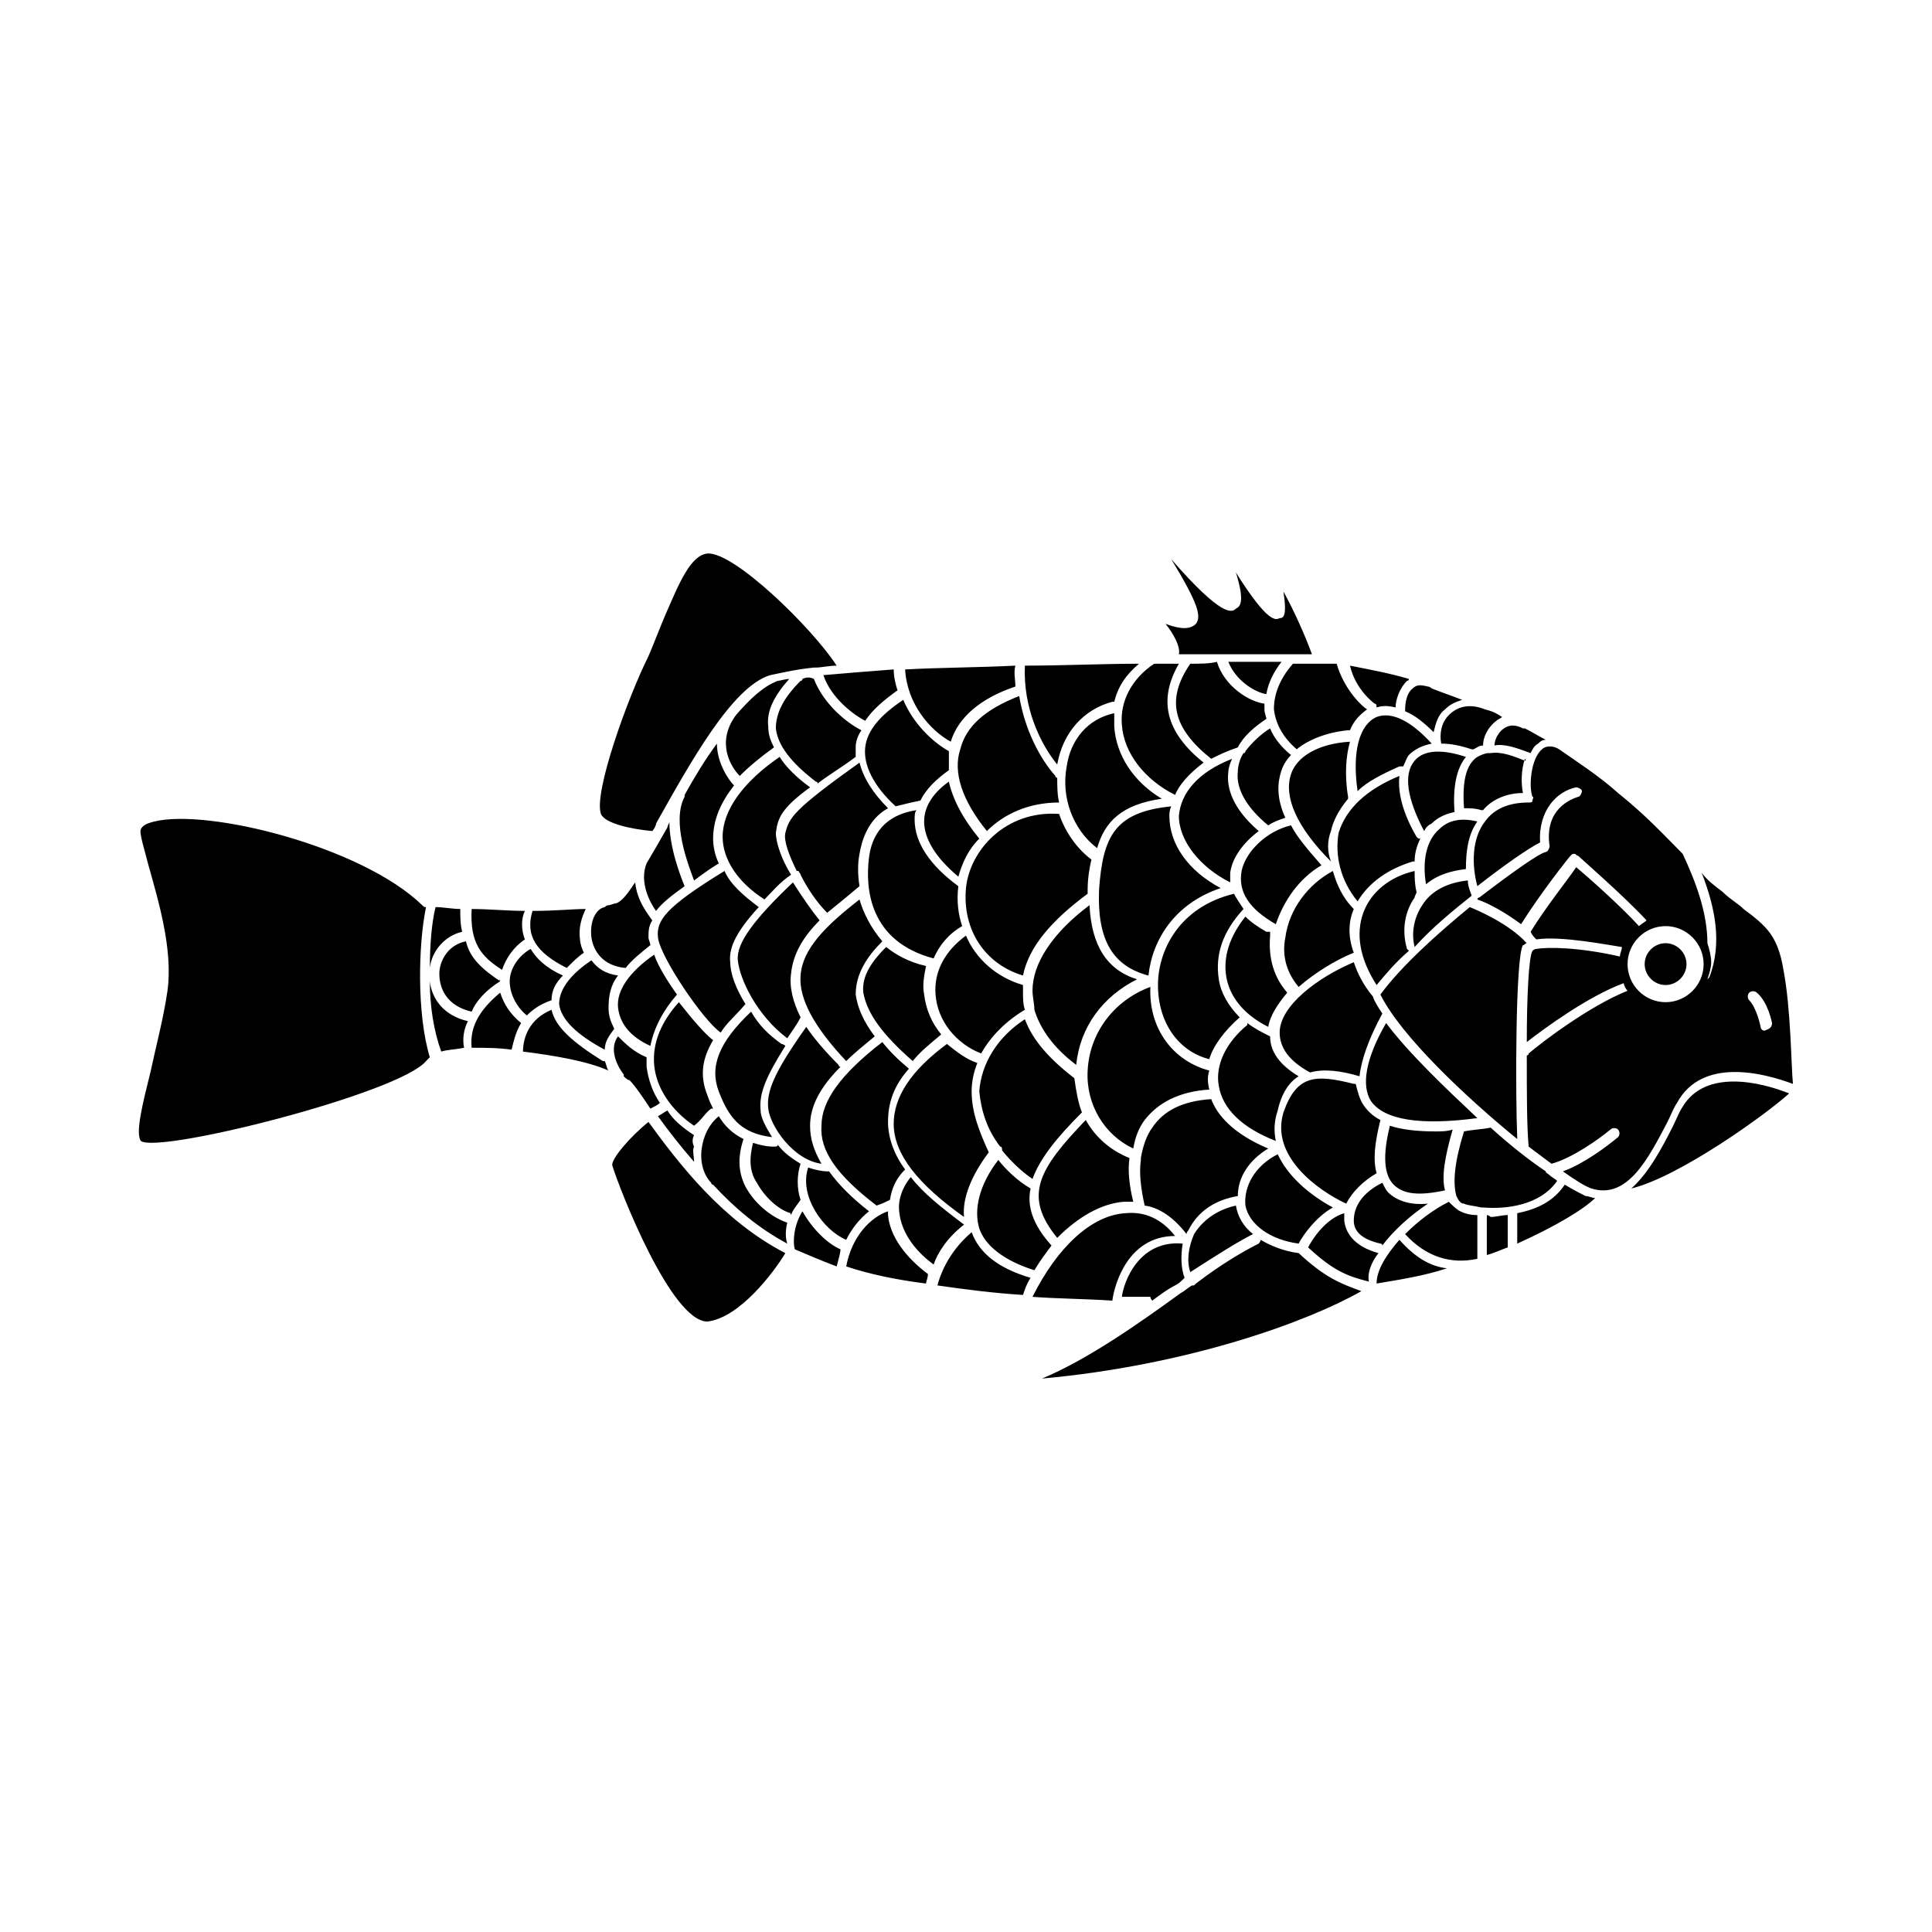 <?xml version="1.0" encoding="UTF-8"?>
<!-- Uploaded to: ICON Repo, www.iconrepo.com, Generator: ICON Repo Mixer Tools -->
<svg fill="#000000" width="800px" height="800px" version="1.1" viewBox="144 144 512 512" xmlns="http://www.w3.org/2000/svg">
 <path d="m590.94 399.5c0 3.023-2.519 5.543-5.543 5.543-3.023 0-5.543-2.519-5.543-5.543 0-3.023 2.519-5.543 5.543-5.543 3.023 0 5.543 2.519 5.543 5.543zm-126.46 33.25v0c-0.504-2.016-0.504-3.527 0-5.039-9.574-2.519-16.121-11.082-15.617-22.168-9.574 3.527-16.121 12.09-16.625 22.168-0.504 9.07 4.535 17.129 12.09 20.656 0.504-3.023 1.512-5.543 3.023-7.559 3.527-4.531 9.07-7.555 17.129-8.059zm36.277 30.23c1.512-3.023 4.535-6.047 8.062-8.062-1.008-3.527-0.504-8.062 1.008-14.105-2.016-1.008-3.527-2.519-4.535-4.031-1.008-1.512-1.512-3.527-2.016-5.543h-0.504c-10.078-2.519-15.113-2.519-18.641 7.559-3.527 11.586 9.066 20.656 16.625 24.184zm33.25-81.617c-0.504-1.512-1.008-2.519-1.008-4.031-5.039 0.504-9.574 2.519-12.09 6.551-2.016 3.023-3.023 7.055-2.016 11.082 4.535-5.039 10.074-9.574 15.113-13.602zm-92.195 81.113h2.519c-1.008-4.031-1.512-8.062-1.008-11.586-5.039-2.016-9.07-5.543-11.586-10.078-12.594 13.098-16.625 20.152-7.559 31.234 5.539-5.543 11.586-9.066 17.633-9.57zm68.012 11.082s0.504 0 0.504 0.504c3.023-4.031 7.559-8.062 12.09-11.082-5.039 0.504-8.566-1.008-10.578-3.023-0.504-0.504-1.008-1.512-1.512-2.519-5.039 2.519-7.559 6.047-7.559 10.078 0.004 3.019 2.519 5.035 7.055 6.043zm-7.051-74.562c-9.574 4.031-19.648 11.586-19.648 18.641 0 4.031 2.519 7.559 8.062 10.578 3.527-1.008 8.062-0.504 13.098 1.008 0.504-4.535 2.519-10.078 6.047-16.625-1.008-1.512-2.016-3.023-2.519-4.535-2.523-3.023-4.031-6.043-5.039-9.066zm-93.711 48.867c0.504 0 0.504 0.504 0.504 1.008 2.016 2.519 5.039 5.543 8.062 7.559 2.016-5.543 6.551-11.082 13.098-17.633-1.008-2.519-1.512-5.543-2.016-9.07-6.551-5.039-11.082-10.078-13.098-15.617-7.055 4.535-11.586 11.586-12.09 19.145 0.5 5.039 2.012 10.074 5.539 14.609zm102.27-32.746c-5.543 9.574-6.551 16.625-4.031 20.656 3.527 5.039 13.098 6.551 28.215 4.535-8.566-8.062-18.137-17.133-24.184-25.191zm-38.793-1.512c-3.023-3.023-5.039-6.551-5.543-10.078-1.008-6.551 1.008-12.594 6.551-18.641-1.008-1.512-2.016-3.023-2.519-4.031-14.609 3.527-20.152 15.113-20.152 24.184 0 10.078 5.543 17.633 13.602 19.648 1.008-3.523 4.031-7.555 8.062-11.082zm-120.41-48.871c-0.504 2.016 1.008 6.047 3.023 10.078h0.504c0 0.504 0.504 0.504 0.504 1.008 2.016 4.031 4.535 7.559 7.055 10.078 2.519-2.016 5.543-4.535 8.566-7.055-0.504-3.023-0.504-6.047 0-8.566 0.504-3.023 2.016-9.07 7.559-12.09-4.031-4.031-6.551-8.062-7.559-12.09-17.637 12.594-18.645 14.609-19.652 18.637zm43.328-13.602c-3.527 2.519-6.551 6.047-6.551 10.578 0 4.535 3.023 9.574 9.07 14.609 1.008-3.527 2.519-7.055 5.543-10.078-4.535-5.535-7.055-10.574-8.062-15.109zm-44.84-6.551c-9.574 6.551-15.113 14.105-15.113 21.16 0 6.047 4.031 12.09 11.082 16.625 2.016-2.016 4.031-4.535 7.055-6.551-2.519-4.027-4.031-8.562-4.031-11.082 0.504-4.031 1.512-6.551 9.07-12.09-3.527-2.519-6.551-5.543-8.062-8.062zm49.375 34.766c-1.008 11.082 5.039 20.152 15.113 23.176 1.512-7.559 7.559-14.609 17.129-21.664v-1.008c0-3.023 0.504-6.047 1.008-8.062-4.031-3.023-7.055-7.559-8.566-12.09-14.105-1.008-23.676 9.57-24.684 19.648zm4.027 43.828c2.519-4.535 6.551-8.566 11.586-11.586-0.5-1.512-0.5-3.023-0.5-4.535v-2.016c-7.055-2.016-12.594-7.055-15.113-13.098-5.543 4.031-8.566 9.574-8.062 15.617 0.504 7.055 5.543 13.102 12.09 15.617zm-18.137 2.016c2.016-2.519 4.535-4.535 7.559-7.055-2.519-3.023-4.031-6.551-4.535-10.578-0.504-2.519 0-5.039 0.504-7.559-4.535-1.008-8.062-3.023-10.578-5.039-3.527 3.527-6.551 7.559-6.047 12.09 1.008 5.547 5.039 11.09 13.098 18.141zm-17.633 0c2.016-2.016 4.535-4.031 7.559-6.551-3.023-4.031-4.535-7.559-5.039-11.082 0-5.543 3.023-10.078 7.055-14.105-3.023-3.527-5.039-7.559-6.047-11.082-9.07 7.055-15.113 13.098-15.617 20.152-0.504 6.043 3.527 13.602 12.09 22.668v0zm-49.875-32.746c0.504 5.039 12.09 22.168 16.625 25.191 1.512-2.519 4.031-4.535 6.551-7.559-2.519-4.031-4.031-8.062-4.031-11.082-0.504-4.031 2.016-8.566 7.559-14.609-4.031-3.023-7.559-6.047-9.07-9.574-15.617 9.57-18.137 13.098-17.633 17.633zm34.258 26.703c1.008-1.512 2.519-3.527 3.527-5.543-2.016-4.031-3.023-8.062-2.519-11.586 0.504-5.039 3.023-9.574 7.559-14.105-2.016-2.519-4.535-6.047-7.055-10.078-10.078 9.574-15.113 16.121-14.609 20.656 0.504 5.035 5.035 14.609 13.098 20.656v0zm184.9-87.16c-5.039-2.016-8.062 0-9.574 1.512-2.016 2.016-2.519 5.039-2.016 7.559 2.519 0 5.039 0.504 8.062 1.512h0.504c1.008-0.504 1.512-1.008 2.519-1.008 0-2.519 1.512-5.039 3.527-6.551 0.504-0.504 1.008-0.504 1.512-1.008-1.512-1.008-2.519-1.512-4.535-2.016 0.504 0 0 0 0 0zm-113.36 14.609c1.512-8.566 7.055-14.609 14.609-16.625h0.504c1.008-4.031 3.023-7.055 6.551-10.078-9.574 0-20.152 0.504-30.23 0.504-0.5 11.086 4.035 20.66 8.566 26.199zm-25.691-4.031c-2.016 6.047 0.504 13.602 7.055 21.664 4.535-4.535 11.082-7.559 19.145-7.559-0.504-2.016-0.504-4.535-0.504-6.551 0 0-0.504 0-0.504-0.504-4.031-4.535-8.062-12.09-9.574-21.16-9.07 3.531-14.105 8.066-15.617 14.109zm-36.277-19.648c2.016 6.047 8.062 10.578 11.082 12.09 2.016-3.023 5.039-5.543 8.566-8.062-0.504-1.512-1.008-3.527-1.008-5.543-6.547 0.508-13.098 1.012-18.641 1.516zm21.664-1.512c0.504 9.07 6.551 16.121 12.09 19.145 2.016-6.551 8.062-11.586 17.129-14.609 0-2.016-0.504-3.527 0-5.543-10.074 0.508-20.148 0.508-29.219 1.008zm-10.578 20.656c-0.504 4.535 2.016 10.078 8.062 15.617 2.016-0.504 4.031-1.008 6.551-1.512 1.512-3.023 4.031-5.543 7.559-8.062v-5.039c-4.535-2.519-9.574-7.559-12.09-13.602-6.051 4.035-9.578 8.066-10.082 12.598zm176.33 1.512c0.504-1.008 1.008-2.016 2.016-2.519 0.504-0.504 1.008-1.008 2.016-1.008-2.016-1.008-3.527-2.016-5.543-3.023h-0.504c-2.016-1.008-3.527-1.008-5.039 0-1.512 1.008-2.519 3.023-2.519 4.535 2.523-0.5 5.543 0.504 9.574 2.016-0.504 0 0 0 0 0zm-108.32-7.555c0.504 7.559 6.047 14.609 14.105 18.641 1.008-2.519 3.527-5.543 7.559-8.566-10.078-8.062-12.09-16.625-6.551-26.199h-6.551c-6.047 4.031-9.066 10.078-8.562 16.125zm-8.566 47.859c-10.078 7.559-15.113 15.617-15.113 22.672 0 1.512 0.504 3.527 0.504 5.039 1.512 5.039 5.039 10.078 11.082 14.609 1.008-10.078 7.055-18.137 16.121-22.672-8.059-2.516-12.09-9.066-12.594-19.648zm89.68-57.938c-2.016-0.504-3.023-0.504-4.031 0.504-2.016 1.512-2.016 5.039-2.016 6.047 2.519 1.008 5.039 3.023 7.559 5.543 0.504-2.016 1.008-4.535 3.023-6.047 1.512-1.512 3.023-2.016 4.535-2.519-2.519-1.008-5.543-2.016-8.062-3.023-0.504-0.504-1.008-0.504-1.008-0.504zm-165.75-2.016s0 0.504-0.504 0.504c-4.535 4.535-6.551 8.566-6.551 12.594 0.504 4.535 4.031 9.07 10.578 14.105 0 0 0.504 0 0.504 0.504 2.519-2.016 6.047-4.031 10.078-7.055v-2.519c0-1.512 0.504-3.023 1.512-4.535-4.031-2.016-10.078-7.055-12.594-13.602-1.008-0.5-2.016-0.5-3.023 0.004zm151.64 6.551c0.504 0 0.504 0.504 0.504 1.008 1.512-0.504 3.023-0.504 5.039 0 0-2.016 1.008-5.039 3.023-7.055 0 0 0.504 0 0.504-0.504-5.039-1.512-10.578-2.519-15.617-3.527 1.512 6.551 6.547 10.078 6.547 10.078zm-48.867-10.578c-6.551 9.574-4.535 17.129 5.543 25.191 2.016-1.008 4.031-2.016 7.055-3.023 1.512-3.023 4.535-5.543 7.559-7.559 0-0.504-0.504-1.512-0.504-2.519v-1.512c-4.031-0.504-10.578-4.535-12.594-11.082-2.023 0.504-4.539 0.504-7.059 0.504zm20.152 8.059c0.504-3.023 2.016-6.047 4.031-8.566h-14.105c2.012 5.039 7.051 8.062 10.074 8.566zm7.051-8.059c-3.527 4.031-5.039 8.062-5.039 12.09 0.504 4.031 2.519 7.559 6.047 10.578 3.023-2.519 8.062-4.535 13.602-5.039h0.504c1.008-2.519 2.519-4.031 4.535-5.543-1.008-0.504-6.047-5.039-8.062-12.09-3.523 0.004-7.555 0.004-11.586 0.004zm38.793 43.828c-3.527 3.023-4.535 8.566-3.527 14.609 3.023-2.519 6.551-3.527 10.578-4.031 0-4.535 0.504-9.07 3.023-12.594-4.027-1.004-7.555-0.5-10.074 2.016zm-248.88 40.305v0c0-0.504-0.504-0.504 0 0-4.535-3.023-8.062-6.047-9.07-10.578-5.039 1.008-7.055 5.543-7.055 8.566 0 4.031 2.016 8.566 8.566 10.078 1.008-2.523 3.527-5.547 7.559-8.066zm277.09 50.383c-4.535-3.023-9.574-7.055-14.609-11.586-2.519 0.504-4.535 0.504-7.055 1.008-2.519 8.062-3.023 13.602-2.016 17.129 0.504 1.008 1.008 2.016 2.016 2.016 1.008 0.504 2.519 0.504 4.535 1.008h0.504c6.047 0.504 15.113-0.504 19.648-7.055-0.504-0.504-1.512-1.008-2.016-1.512-0.504-0.504-1.008-0.504-1.008-1.008zm-225.71-9.574c-3.023-2.016-5.543-4.031-7.055-6.551-1.008 0.504-1.512 1.008-2.519 1.512 2.519 3.527 6.047 8.062 9.574 12.09 0-1.512-0.504-3.023 0-4.031-0.504-1.004-0.504-2.012 0-3.019zm126.46-152.65c7.055 11.586 8.062 15.113 6.551 17.129-1.512 1.512-4.031 1.512-8.062 0 2.016 2.519 4.031 6.047 3.527 8.062h28.215 7.055c-2.016-5.543-5.039-12.09-7.559-16.625 1.008 6.551 0 7.055-1.008 7.055-1.008 0.504-3.023 1.512-11.586-12.09 2.519 8.062 1.008 9.07 0 9.574-1.012 1-3.531 2.512-17.133-13.105zm-52.898 141.07c0-2.519 0.504-5.039 1.512-7.559-3.023-1.008-5.543-3.023-8.062-5.039-9.574 7.055-14.105 14.105-14.105 21.16 0 8.062 6.551 16.121 18.641 24.688-0.504-5.039 2.016-11.082 6.551-17.129-2.523-5.543-4.535-10.578-4.535-16.121zm136.53 32.746v10.578c2.016-0.504 4.031-1.512 5.543-2.016v-8.566c-1.512 0-3.023 0.504-4.535 0.504-0.504-0.5-1.008-0.5-1.008-0.5zm8.059 7.559c10.078-4.535 17.633-9.07 20.656-12.09-1.008 0-1.512-0.504-2.519-0.504-1.008-0.504-3.023-1.512-5.543-3.023-3.023 4.535-7.559 6.551-12.594 7.559zm-277.09-88.672c-0.504 9.07 2.519 12.594 8.062 16.121 1.008-3.023 3.023-6.047 6.047-8.062-1.008-2.519-1.008-5.543 0-7.559-4.535 0.004-9.574-0.5-14.109-0.5zm211.6-47.859c-2.519 1.512-5.039 4.031-6.551 6.047 0 0 0 0.504-0.504 0.504-1.008 1.512-1.512 3.527-1.512 5.039-0.504 4.535 2.519 9.574 8.062 14.105 1.512-1.008 3.023-1.512 4.535-2.016-2.519-5.543-2.016-9.574-1.008-12.594 0.504-1.512 1.512-3.023 2.519-4.031-2.519-2.019-4.535-4.535-5.543-7.055zm-198.5 78.09c-3.023-2.519-4.535-5.039-5.543-8.062-6.047 5.039-8.062 9.574-7.559 14.609h0.504c3.023 0 6.551 0 10.078 0.504 0.508-2.012 1.008-4.531 2.519-7.051zm307.83 22.168c-1.008 1.512-1.512 3.023-2.519 5.039-3.023 6.047-6.551 12.594-11.082 16.625 12.594-3.023 35.77-19.648 41.816-25.191-7.559-3.023-22.168-6.551-28.215 3.527zm-333.02-52.902c-0.504 0-0.504 0-1.008-0.504-16.121-15.617-56.93-25.695-71.039-22.168-2.016 0.504-3.023 1.008-3.527 2.016-0.504 1.008 1.008 5.543 2.016 9.574 2.519 9.07 6.551 22.168 5.039 33.25-1.008 7.055-3.023 14.609-4.535 21.664-2.016 8.062-4.031 16.121-2.519 18.137 4.535 3.527 68.52-12.594 75.57-21.16 0 0 0.504-0.504 1.008-1.008-3.523-11.586-3.019-30.227-1.004-39.801zm1.008 19.648c0 6.551 1.008 13.098 3.023 18.641 1.512-0.504 3.527-0.504 6.047-1.008-0.504-2.519 0-5.039 1.008-7.055-6.555-1.508-9.574-6.043-10.078-10.578zm1.512-19.648c-1.008 4.031-1.512 10.078-1.512 16.121 0.504-4.535 4.031-8.566 8.566-9.574-0.504-2.016-0.504-4.031-0.504-6.047-2.019 0.004-4.539-0.5-6.551-0.5zm244.35-1.512c3.023-5.039 8.062-8.566 14.609-10.578h0.504c0-2.016 0.504-4.031 1.512-6.047-0.504 0-0.504 0-1.008-0.504-3.527-6.047-5.039-11.586-4.535-16.121-8.566 3.527-14.105 8.566-16.121 15.113-1.008 6.047 0.504 12.598 5.039 18.137zm5.035-48.867c-4.535 2.016-6.551 9.07-5.039 19.648 2.519-2.519 6.551-4.535 11.082-6.551h1.008c0.504-1.008 1.008-2.519 1.512-3.023 1.512-1.512 3.527-2.519 6.047-3.023-5.539-6.043-10.578-8.562-14.609-7.051zm-38.289 11.082c-9.07 3.527-13.602 9.07-14.105 15.113 0 6.551 5.543 13.602 13.602 17.633v-2.519c0.504-4.031 3.527-8.062 7.559-11.082-7.055-6.047-8.566-11.586-8.062-15.617 0-1.008 0.504-2.519 1.008-3.527zm48.367 0.504c-3.023 3.527-2.016 10.078 2.519 18.641 0.504-1.008 1.008-1.512 2.016-2.016 1.512-1.512 3.527-2.519 6.047-3.023-0.504-6.551 0.504-11.586 3.023-14.609-6.051-2.016-11.086-2.016-13.605 1.008zm-16.121 39.297c-3.023-3.023-4.535-6.551-5.543-10.078-6.551 3.527-11.586 10.078-12.594 17.633-1.008 5.039 0.504 9.574 3.527 13.098 4.031-3.527 9.574-7.055 14.609-9.07-1.512-4.023-1.512-8.055 0-11.582v0zm-16.629-35.77c-2.016 6.047 1.512 14.105 10.578 23.176-1.004-2.519-1.004-5.543 0.004-8.062 0.504-2.519 2.016-5.543 4.535-8.566v-0.504c-1.008-6.047-0.504-11.082 0.504-14.609-8.566 0.508-14.109 4.031-15.621 8.566zm-17.129 53.906c1.008 5.543 5.039 10.078 11.082 13.098 0.504-3.023 2.519-6.047 5.039-9.07-3.527-4.031-5.039-9.07-4.535-15.113v-1.008h-0.504-0.504c-2.519-1.512-4.031-2.519-5.543-4.031-4.027 5.043-6.043 10.586-5.035 16.125zm13.102-14.105c2.016-6.047 6.047-12.09 12.09-15.617-3.527-4.031-6.551-7.559-8.062-10.578-6.551 1.512-12.09 7.055-13.098 12.09-1.008 5.543 2.016 10.074 9.07 14.105zm-107.82-17.633c-1.008 8.062 0 22.168 17.129 26.703 1.512-3.527 4.031-6.551 7.559-8.566-1.008-3.023-1.512-6.551-1.008-10.578-7.559-5.543-11.586-11.586-11.586-17.633 0-1.008 0-2.016 0.504-2.519-10.078 1.512-12.094 8.562-12.598 12.594zm145.1 9.07c-0.504-2.016-0.504-4.031-0.504-5.543-6.551 1.512-11.586 5.543-13.602 11.082-2.016 5.543-1.008 12.09 3.527 19.145 2.519-3.023 5.039-6.047 8.566-9.07l-0.504-0.504c-1.512-5.039-0.504-10.078 2.016-13.602-0.004-0.5 0.5-1.004 0.5-1.508zm5.039 63.477c-5.039 0-9.07-0.504-12.09-1.512-2.019 8.062-1.516 13.102 1.004 15.621s6.551 3.023 13.602 1.512c-1.008-3.527 0-9.07 2.016-16.121-1.512 0.5-3.023 0.5-4.531 0.5zm-89.176-63.98c-0.504 13.098 3.527 20.152 13.098 22.672 1.008-9.574 7.055-19.145 19.145-23.176-8.566-4.535-13.602-11.586-13.602-19.145 0-0.504 0-1.512 0.504-2.519-15.113 1.512-18.137 8.059-19.145 22.168zm112.85-34.262c-2.519-1.008-6.047-2.519-9.07-2.016h-0.504c-1.008 0-2.016 0.504-3.023 1.008-3.023 2.016-4.031 6.551-3.527 13.602 1.512 0 3.023 0 4.535 0.504h0.504c2.519-3.023 6.551-4.535 10.578-4.535-0.504-2.519-0.504-6.047 0.504-9.07 0.508 0.508 0.004 0.508 0.004 0.508zm-59.953 83.633c-5.039-3.023-7.559-6.551-7.559-10.578-2.016-1.008-4.031-2.016-6.047-3.527v0.504c-5.543 4.535-8.566 10.578-7.559 16.121 1.008 6.047 6.047 11.082 15.113 14.609-0.504-2.519-0.504-5.039 0.504-8.062 1.016-4.531 3.027-7.555 5.547-9.066zm-61.465-82.121c-1.512 8.062 1.512 16.625 8.062 21.664 2.016-7.055 6.551-11.586 17.129-13.098-7.559-4.535-12.09-11.586-12.594-19.145v-3.527c-7.055 1.512-11.59 7.055-12.598 14.105zm-75.57 73.559c-3.527-2.519-6.047-5.039-8.062-8.566-8.562 8.062-11.082 14.609-8.562 21.16 2.519 6.551 5.543 11.082 14.105 12.09-1.512-2.519-3.023-5.039-3.023-7.055-0.504-4.535 1.512-9.07 6.551-17.129-0.504-0.5-1.008-0.5-1.008-0.5zm-25.695-41.816c-1.008-2.519-4.031-10.078-4.031-17.129 0 0.504-0.504 1.008-0.504 1.512-2.016 3.527-4.031 7.055-5.543 9.574-2.016 5.039 1.008 10.578 2.519 12.594 1.516-2.019 4.031-4.031 7.559-6.551zm27.207 89.172c-3.023-1.008-8.062-4.031-11.082-9.574-2.016-4.027-2.016-8.059-0.504-12.594-3.023-1.512-5.039-3.527-6.551-6.047-2.519 2.016-4.031 5.039-4.535 8.566-0.504 3.527 0.504 7.055 2.519 9.07 0 0 0 0.504 0.504 0.504 5.543 6.047 12.09 11.586 19.648 15.617-0.504-1.512-0.504-3.527 0-5.543zm152.15 18.137c-5.543-2.016-9.574-3.527-16.625-10.078-4.031-0.504-7.559-2.016-10.078-3.527 0 0.504-0.504 1.008-0.504 1.008-4.031 2.016-10.078 5.543-16.625 10.578l-0.504 0.504h-0.504c-1.008 0.504-2.016 1.512-3.023 2.016-11.082 8.062-24.688 17.633-36.777 22.672 38.797-3.523 70.535-15.109 84.641-23.172zm-87.66-3.523c-8.566-2.519-13.602-6.551-15.617-12.09-6.551 5.543-8.566 12.09-9.07 14.105 7.055 1.008 14.609 2.016 22.672 2.519 0.504-1.516 1.008-3.027 2.016-4.535zm32.242 6.043c2.016-1.512 4.031-3.023 6.047-4.031 1.008-0.504 1.512-1.008 2.519-2.016-1.008-2.519-1.008-6.047-0.504-9.07-11.586-1.008-15.617 10.078-16.121 14.105h7.559c-0.004 0.508 0.5 1.012 0.5 1.012zm-49.875-20.152c-6.047-4.535-11.082-8.566-14.105-12.594-2.519 3.023-3.527 6.551-3.023 9.574 0.504 4.535 3.527 9.574 9.07 13.602 1.004-3.023 3.523-7.055 8.059-10.582zm-60.457-135.02c-5.543 7.559-1.008 14.105 1.008 16.121 2.519-2.519 5.543-5.039 9.07-7.559-1.008-2.016-1.512-3.527-1.512-5.543-0.504-4.031 1.512-8.062 5.543-12.594-1.008 0-2.519 0.504-3.023 0.504-4.035 1.512-7.562 5.039-11.086 9.07zm50.883 148.12c-6.047-4.535-10.078-10.078-10.578-15.617v-1.008c-4.535 1.512-9.574 6.551-11.082 14.609 6.047 2.016 13.098 3.527 21.16 4.535-0.004-0.504 0.5-1.512 0.5-2.519zm119.4-5.543c-5.543-1.512-8.566-4.535-9.07-8.566v-2.016c-5.039 1.512-8.566 7.055-9.574 9.07 6.551 6.047 10.078 7.559 16.121 9.07-0.5-2.016 0.508-5.039 2.523-7.559zm-21.16-2.519c1.008-2.016 4.535-7.055 9.07-9.574-6.551-3.523-12.094-8.562-14.609-14.105-6.047 3.023-9.07 8.566-8.566 13.602 1.008 5.039 6.551 9.07 14.105 10.078zm-12.09-2.519c-2.519-2.016-4.031-4.535-4.535-7.559-4.535 1.008-8.566 3.527-11.082 7.559-1.512 3.527-2.016 7.055-1.008 10.078 7.051-4.535 12.594-8.062 16.625-10.078zm-20.656 0.504c-3.527-4.535-8.062-6.551-13.098-6.047-9.07 0.504-18.137 9.07-24.688 22.168 6.551 0.504 13.602 0.504 21.16 1.008 0.504-4.031 4.031-17.129 16.625-17.129zm3.023-0.504c0-0.504 0.504-1.008 0.504-1.008 2.519-5.039 7.055-8.062 13.098-9.07 0-5.039 3.023-9.574 8.062-12.594-9.574-4.031-13.602-9.07-15.113-13.098-7.559 0.504-12.594 3.023-15.617 7.559-1.512 2.016-2.519 5.039-3.023 8.062v0.504c-0.504 3.527 0 7.559 1.008 12.09 4.027 0.5 8.059 3.523 11.082 7.555zm90.18-77.082c-4.535-5.039-12.594-8.566-15.113-9.574-8.566 7.055-18.137 15.617-23.68 23.176 5.543 11.082 22.672 27.207 36.273 38.289-0.504-11.586-0.504-48.367 1.512-51.387 0.504 0 0.504-0.504 1.008-0.504zm-33.754 78.594c-3.527 4.031-6.047 8.062-6.047 11.586 6.047-1.008 12.594-2.016 18.641-4.031-4.531-0.5-8.562-3.019-12.594-7.555zm20.656 5.039v-11.586c-2.016 0-3.527-0.504-4.535-1.008-1.008-0.504-2.016-1.512-3.023-2.519-4.031 2.016-8.062 5.039-11.586 8.566 5.543 6.043 12.09 8.059 19.145 6.547zm-226.21-48.871v0.504c0.504 0.504 1.008 1.008 1.512 1.008 1.512 1.512 3.527 4.535 5.543 7.559 1.008-0.504 2.016-1.008 2.519-1.512-2.016-3.023-3.023-6.047-3.527-9.574v-2.519c-3.527-1.512-5.543-3.527-7.559-5.543-3.023 4.035 1.008 9.574 1.512 10.078zm-1.512-17.633c0.504 4.031 3.023 7.559 8.566 10.078 1.008-5.039 3.527-9.574 7.055-13.602-2.519-3.527-5.039-7.559-6.047-10.578-6.551 4.531-10.078 9.566-9.574 14.102zm17.633-56.426v0.504c-3.527 6.551 1.008 18.137 2.519 22.168 2.016-1.512 4.031-3.023 6.551-4.535-1.008-2.016-1.512-4.535-1.512-6.551 0-5.039 2.016-9.574 5.543-14.105-1.512-1.512-4.535-6.047-4.535-11.082-3.023 4.027-6.047 9.066-8.566 13.602zm7.055 83.129h0.504c-0.504-1.008-1.008-2.016-1.512-3.527-2.016-5.039-1.512-9.574 1.512-14.609-2.016-1.512-5.543-5.543-9.07-10.078-4.535 5.039-7.055 10.578-6.551 16.625 0.504 6.047 4.535 12.09 10.578 16.121 2.019-1.508 3.027-3.523 4.539-4.531zm85.648 42.824c1.512-2.519 3.023-4.535 4.535-6.551-5.039-5.543-6.551-10.578-5.543-15.113-3.527-2.016-6.551-5.039-8.566-7.559-5.039 6.551-6.551 13.098-5.039 18.137 1.512 4.535 6.551 8.566 14.613 11.086zm-41.816-17.133c1.512-0.504 2.519-1.008 3.527-1.512 0.504-3.023 1.512-5.543 4.031-8.062-3.023-4.031-4.535-8.566-4.535-12.594 0-5.039 1.512-9.574 5.543-14.105-3.023-2.519-5.039-4.535-7.055-7.055-11.082 8.566-16.121 15.617-16.121 22.168-0.504 6.551 4.027 13.102 14.609 21.16zm-17.633-21.156c0-5.039 2.519-10.078 8.062-15.617 0 0-0.504 0-0.504-0.504-3.527-3.527-6.551-7.055-8.566-10.078-8.566 12.09-10.578 17.129-10.078 21.664 0.504 4.535 6.551 13.602 14.105 14.609-2.012-3.527-3.019-6.551-3.019-10.074zm-5.039 23.676c0.504-1.512 1.512-2.519 2.519-4.031-1.008-3.023-1.008-6.551 0-9.574-2.519-1.512-4.535-3.023-6.047-5.039 0 0.504-0.504 0.504-1.008 0.504-2.016 0-4.031-0.504-5.543-1.008-1.008 4.031-1.008 7.559 1.008 10.578 2.519 4.535 6.551 7.559 9.07 8.062-0.504 0.004 0 0.004 0 0.508zm-74.562-61.969c0 3.023 1.512 6.551 4.535 9.07 1.512-1.512 3.527-3.023 6.551-4.031 0-2.519 1.008-4.535 3.023-6.551-4.535-2.016-7.055-4.535-8.566-7.055-3.531 2.019-5.543 5.547-5.543 8.566zm6.043-18.641c-2.016 6.551 1.008 11.082 9.07 15.113 1.512-1.512 3.023-3.023 4.535-4.031-0.504-1.008-1.008-2.519-1.008-3.527-0.504-3.023 0.504-6.047 1.512-8.062-3.527 0.004-8.062 0.508-14.109 0.508zm5.039 26.199c-6.047 2.519-7.559 7.559-7.559 11.082 8.062 1.008 17.129 2.519 22.672 5.039-0.504-0.504-0.504-1.512-1.008-2.519h-0.504c-8.059-5.035-12.594-9.066-13.602-13.602zm78.09 60.961c1.512-3.023 3.527-5.543 6.047-7.559-4.535-3.527-8.062-7.055-10.578-10.578h-0.504c-1.512 0-3.527-0.504-5.039-1.008-2.519 7.559 4.027 16.625 10.074 19.145zm250.9-41.312c-8.062-3.023-24.184-7.055-30.73 5.039-1.008 1.512-1.512 3.023-2.519 5.039-5.039 9.574-10.578 20.656-20.152 17.633-1.512-0.504-4.031-2.016-7.559-4.535 5.543-2.016 11.586-6.551 14.609-9.07 0.504-0.504 0.504-1.512 0-2.016-0.504-0.504-1.512-0.504-2.016 0-3.023 2.519-10.078 7.559-15.617 9.07-2.016-1.512-4.031-3.023-6.047-4.535-0.504-5.039-0.504-14.609-0.504-24.184 0 0 0.504 0 0.504-0.504 3.527-3.023 16.121-12.594 26.199-16.625-0.504-0.504-1.008-1.512-1.008-2.016-9.574 3.527-21.16 12.09-25.695 15.617 0-11.586 0.504-22.672 1.512-24.184 0 0 0.504-0.504 1.008-0.504 3.023-0.504 11.082-0.504 22.168 2.016 0-1.008 0.504-1.512 0.504-2.519-3.527-0.504-16.121-3.023-22.672-2.016-0.504-0.504-1.008-1.008-1.512-2.016 4.031-6.551 10.078-14.105 12.09-17.129 3.023 2.519 12.09 10.578 16.625 15.617 0.504-0.504 1.512-1.008 2.016-1.512-5.543-6.047-17.633-16.625-18.137-17.129-0.504 0-0.504-0.504-1.008-0.504s-0.504 0-1.008 0.504c-0.504 0.504-8.062 10.078-13.098 18.137-4.031-3.023-8.566-5.543-11.586-6.551 0 0 0-0.504 0.504-0.504 8.566-6.551 15.617-11.586 17.633-12.09 0.504 0 1.008-1.008 1.008-1.512-1.512-10.078 6.047-12.594 7.559-13.098 0.504 0 1.008-1.008 1.008-1.512 0-0.504-1.008-1.008-1.512-1.008-5.039 1.008-10.078 6.047-9.574 14.609-3.023 1.512-9.574 6.047-16.625 11.586-1.512-5.543-1.512-12.594 2.016-17.129 2.519-3.527 6.551-5.039 11.586-5.039 0.504 0 1.008 0 1.008-0.504s0.504-1.008 0-1.008c-1.008-2.519-0.504-10.078 2.519-12.594 1.008-1.008 3.023-1.008 4.535 0 5.039 3.527 10.578 7.055 15.617 11.586 7.559 6.047 12.594 11.586 17.129 16.121 3.527 7.559 6.551 15.617 6.551 23.68 0.504 1.512 1.008 3.527 1.008 5.039s-0.504 3.023-1.008 4.535l0.504-0.504c3.527-9.07 1.512-18.641-2.016-27.711 1.512 2.016 3.527 3.527 5.543 5.039 2.016 2.016 4.031 3.023 5.543 4.535 6.047 4.535 9.07 7.055 10.578 16.121 2.016 10.586 2.016 25.195 2.519 30.234zm-43.832-31.738c0 5.543 4.535 10.078 10.078 10.078 5.543 0 10.078-4.535 10.078-10.078 0-5.543-4.535-10.078-10.078-10.078-5.543 0-10.078 4.535-10.078 10.078zm38.289 15.617s-1.008-5.543-4.031-8.062c-0.504-0.504-1.512-0.504-2.016 0-0.504 0.504-0.504 1.512 0 2.016 2.016 2.016 3.023 7.055 3.023 7.055 0 0.504 0.504 1.008 1.008 1.008 1.512-0.504 2.016-1.008 2.016-2.016zm-246.87 59.953c-3.527-1.512-7.559-5.543-10.078-10.078-2.519 4.031-2.519 8.566-2.016 10.078 3.527 1.512 7.055 3.023 11.082 4.535 0.508-2.016 1.012-3.527 1.012-4.535 0.504 0 0.504 0 0 0zm-35.266 19.145s0.504 0 0 0c8.566-1.008 17.633-13.098 20.656-18.137-16.625-8.566-28.215-23.68-36.273-34.762-5.039 4.031-10.078 10.078-9.574 11.586 2.016 6.551 15.617 41.312 25.191 41.312zm-39.297-84.137c0.504 4.031 4.535 8.062 12.09 12.09 0-2.016 1.008-3.527 2.519-5.543-1.008-2.016-1.512-3.527-1.512-5.543 0-3.023 0.504-6.047 2.519-8.566-3.527-0.504-5.543-2.016-7.055-4.031-4.531 3.031-8.562 7.059-8.562 11.594zm12.09-25.695c-2.519 0.504-4.031 4.031-3.527 8.062 0.504 3.527 3.023 7.559 9.07 8.062 1.512-2.016 4.031-4.031 6.551-6.047 0-0.504-0.504-1.512-0.504-2.016 0-1.512 0-3.023 1.008-4.535-1.008-1.512-4.031-5.039-4.535-10.078-2.016 3.023-3.527 5.039-5.039 5.543-0.504 0-1.512 0.504-2.016 0.504s-1.008 0.504-1.008 0.504zm27.207-93.707c-4.535 0.504-7.559 8.062-11.082 16.121-1.512 3.527-3.023 7.559-4.535 11.082-5.543 11.082-14.609 36.273-12.594 41.816 1.008 2.519 8.062 4.031 13.602 4.535 0.504-0.504 1.008-1.512 1.008-2.016 9.07-16.121 20.152-36.273 30.23-39.297 2.519-0.504 6.551-1.512 11.586-2.016h0.504c1.512 0 3.527-0.504 5.543-0.504-6.551-10.074-27.207-30.227-34.262-29.723z"/>
</svg>